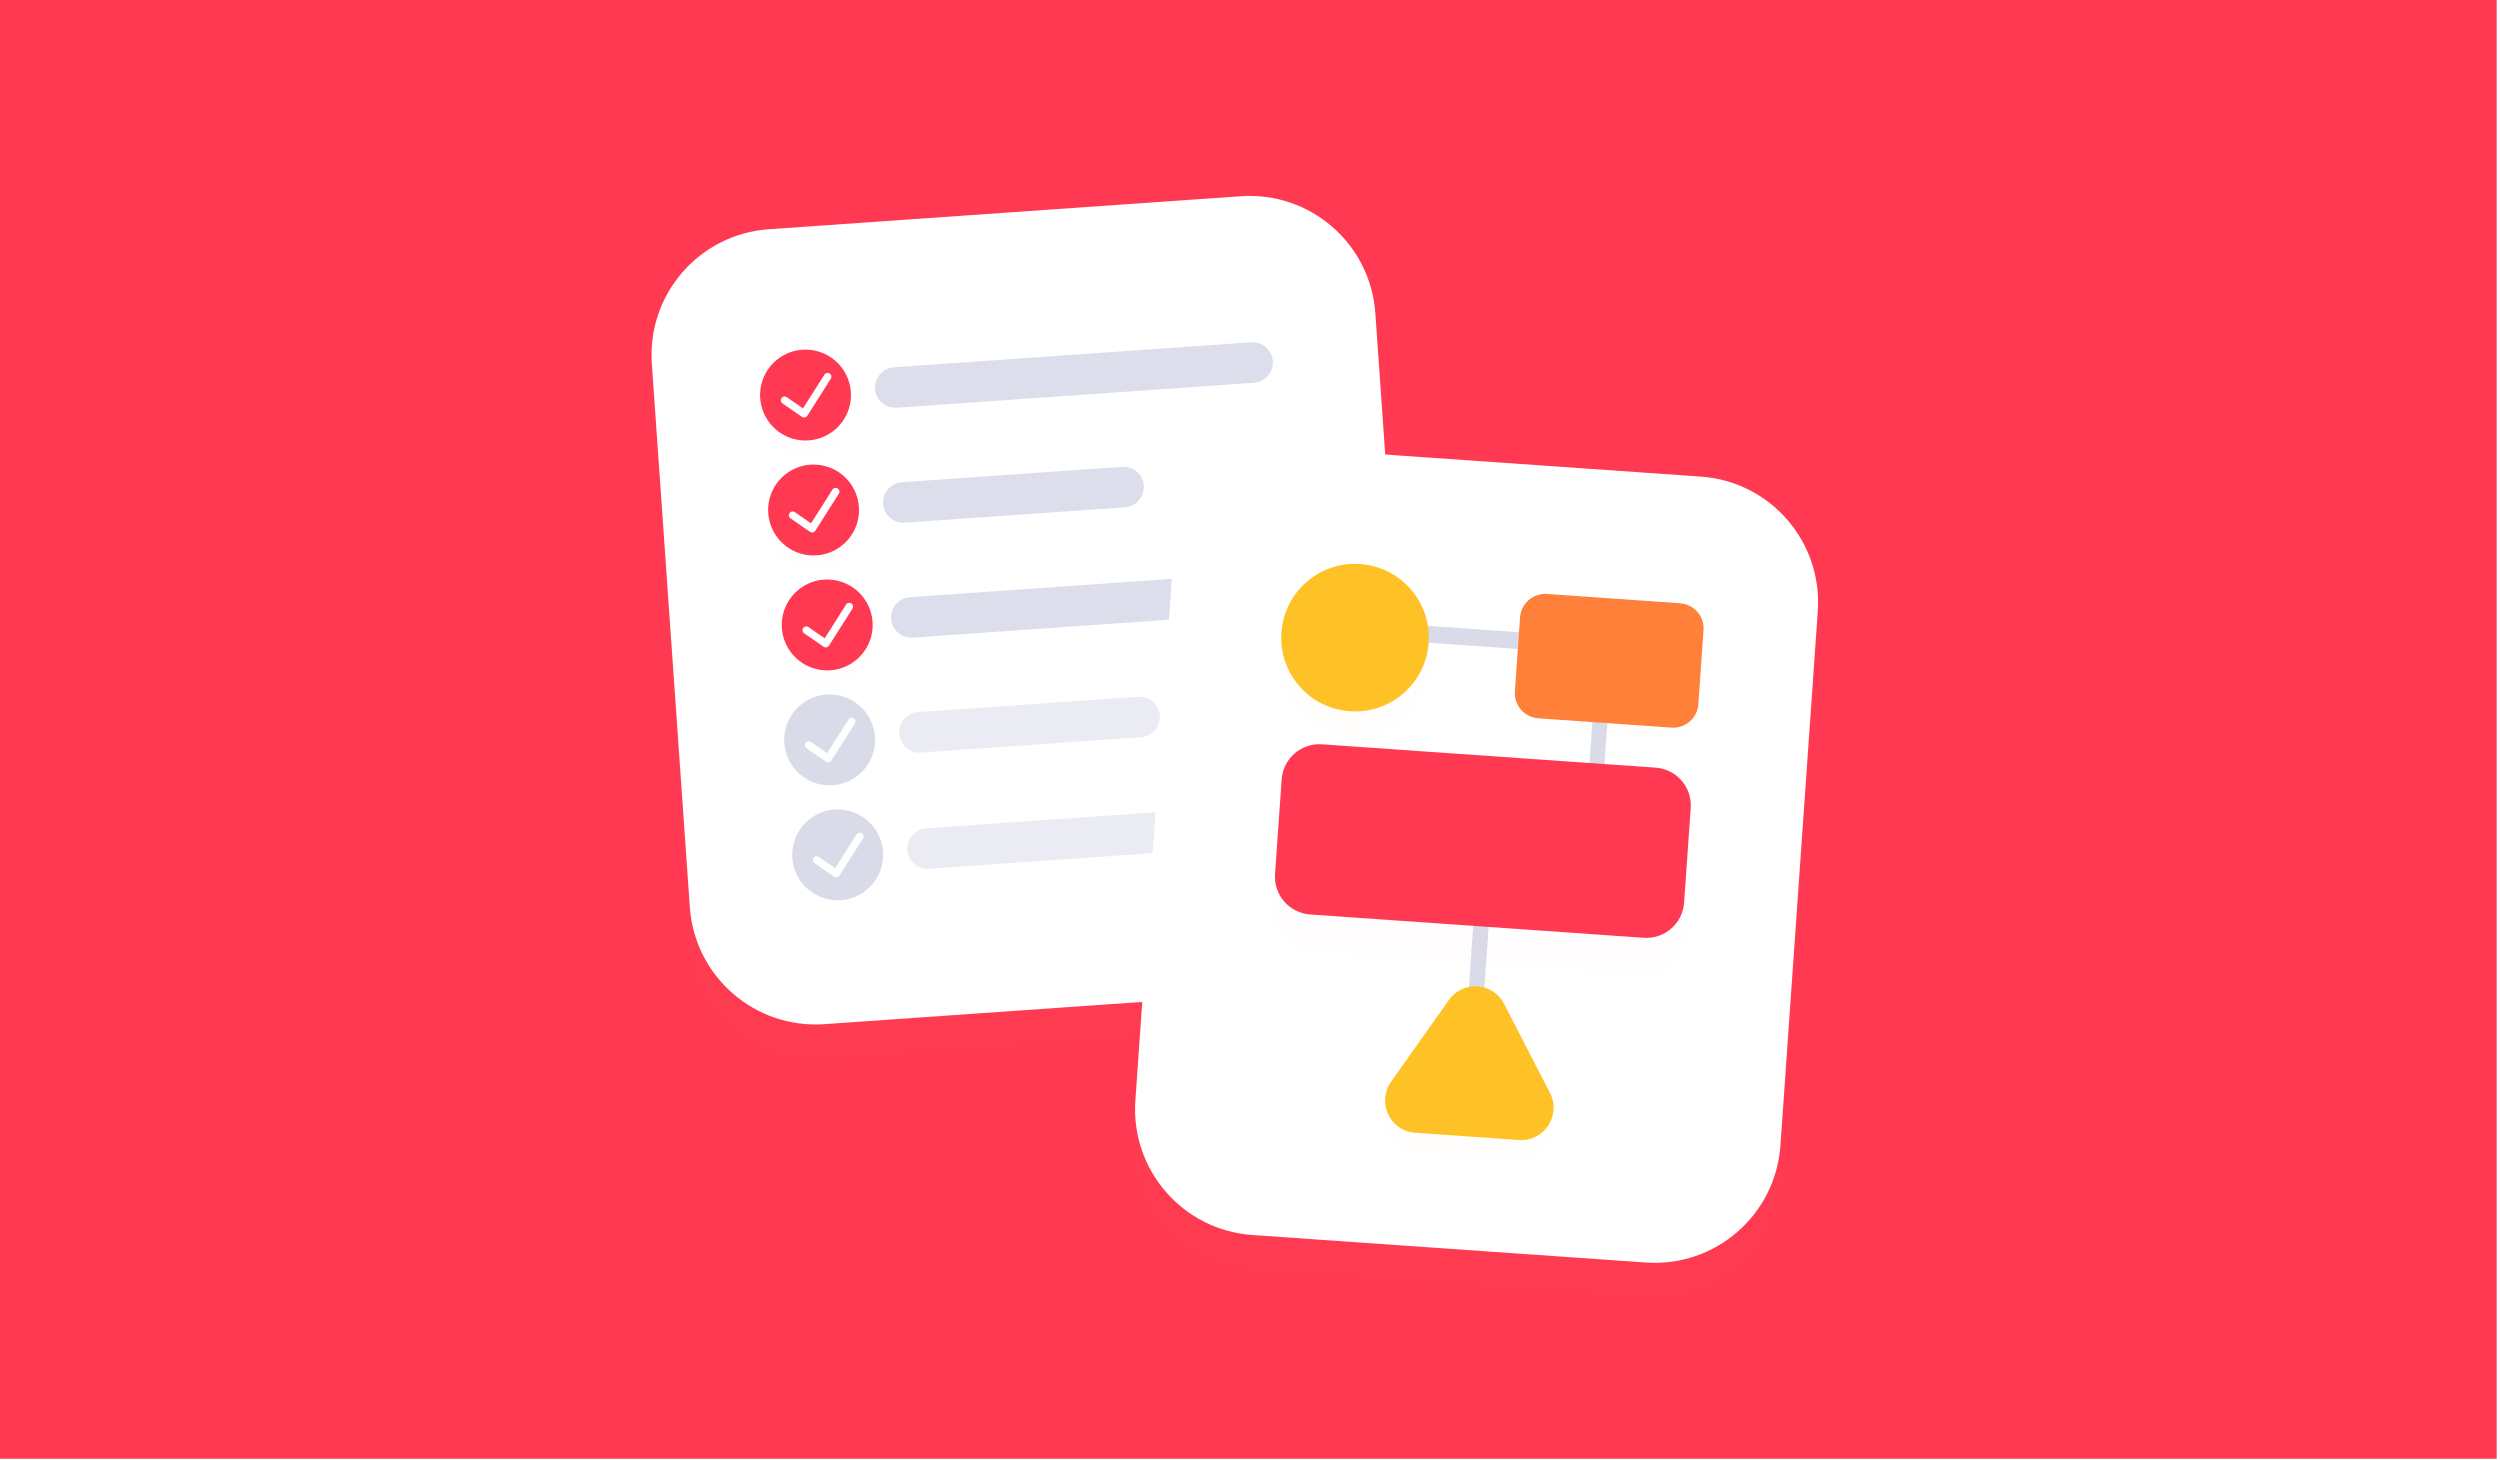 <svg width="731" height="427" viewBox="0 0 731 427" fill="none" xmlns="http://www.w3.org/2000/svg">
<path d="M730.03 0H0V426.538H730.03V0Z" fill="#FF3951"/>
<mask id="mask0" mask-type="alpha" maskUnits="userSpaceOnUse" x="143" y="6" width="444" height="414">
<path d="M520.714 6.923H209.315C173.176 6.923 143.879 36.219 143.879 72.359V354.18C143.879 390.319 173.176 419.616 209.315 419.616H520.714C556.853 419.616 586.15 390.319 586.15 354.18V72.359C586.15 36.219 556.853 6.923 520.714 6.923Z" fill="#FFC226"/>
</mask>
<g mask="url(#mask0)">
<g filter="url(#filter0_d)">
<path d="M362.821 57.377L224.785 67.029C204.484 68.449 189.178 86.057 190.597 106.358L201.71 265.276C203.13 285.577 220.738 300.883 241.038 299.464L379.075 289.811C399.376 288.392 414.682 270.784 413.262 250.483L402.15 91.564C400.73 71.264 383.122 55.957 362.821 57.377Z" fill="white" fill-opacity="0.01"/>
</g>
<path d="M362.821 57.377L224.785 67.029C204.484 68.449 189.178 86.057 190.597 106.358L201.71 265.276C203.13 285.577 220.738 300.883 241.038 299.464L379.075 289.811C399.376 288.392 414.682 270.784 413.262 250.483L402.15 91.564C400.73 71.264 383.122 55.957 362.821 57.377Z" fill="white"/>
<g filter="url(#filter1_d)">
<path d="M236.327 126.809C242.504 126.377 247.162 121.019 246.73 114.842C246.298 108.665 240.94 104.007 234.763 104.439C228.586 104.871 223.928 110.229 224.36 116.406C224.792 122.583 230.15 127.241 236.327 126.809Z" fill="white" fill-opacity="0.01"/>
<path d="M234.612 102.258C231.99 102.441 229.481 103.398 227.403 105.007C225.325 106.616 223.771 108.805 222.937 111.297C222.103 113.79 222.027 116.474 222.718 119.009C223.409 121.545 224.837 123.819 226.821 125.543C228.804 127.268 231.255 128.365 233.862 128.697C236.469 129.028 239.116 128.58 241.468 127.407C243.821 126.234 245.772 124.39 247.076 122.108C248.381 119.826 248.979 117.209 248.795 114.587C248.546 111.073 246.912 107.801 244.253 105.49C241.594 103.178 238.127 102.016 234.612 102.258ZM242.898 110.781L236.054 121.572C235.973 121.696 235.868 121.804 235.745 121.887C235.622 121.971 235.483 122.029 235.338 122.059C235.192 122.088 235.042 122.089 234.896 122.06C234.75 122.031 234.612 121.973 234.488 121.89L228.787 117.95C228.667 117.867 228.565 117.762 228.486 117.64C228.407 117.517 228.353 117.381 228.327 117.238C228.274 116.949 228.339 116.651 228.506 116.409C228.673 116.167 228.929 116.002 229.218 115.949C229.361 115.923 229.508 115.925 229.65 115.956C229.792 115.987 229.927 116.045 230.047 116.128L234.802 119.416L241.028 109.599C241.102 109.469 241.202 109.355 241.321 109.264C241.44 109.174 241.577 109.109 241.722 109.072C241.867 109.036 242.018 109.03 242.166 109.054C242.314 109.077 242.455 109.131 242.582 109.211C242.708 109.291 242.817 109.396 242.902 109.519C242.987 109.642 243.046 109.782 243.076 109.928C243.105 110.075 243.105 110.226 243.074 110.373C243.043 110.52 242.983 110.658 242.898 110.781Z" fill="#FF3951" fill-opacity="0.01"/>
</g>
<path d="M236.327 126.809C242.504 126.377 247.162 121.019 246.73 114.842C246.298 108.665 240.94 104.007 234.763 104.439C228.586 104.871 223.928 110.229 224.36 116.406C224.792 122.583 230.15 127.241 236.327 126.809Z" fill="white"/>
<path d="M234.612 102.258C231.99 102.441 229.481 103.398 227.403 105.007C225.325 106.616 223.771 108.805 222.937 111.297C222.103 113.79 222.027 116.474 222.718 119.009C223.409 121.545 224.837 123.819 226.821 125.543C228.804 127.268 231.255 128.365 233.862 128.697C236.469 129.028 239.116 128.58 241.468 127.407C243.821 126.234 245.772 124.39 247.076 122.108C248.381 119.826 248.979 117.209 248.795 114.587C248.546 111.073 246.912 107.801 244.253 105.49C241.594 103.178 238.127 102.016 234.612 102.258ZM242.898 110.781L236.054 121.572C235.973 121.696 235.868 121.804 235.745 121.887C235.622 121.971 235.483 122.029 235.338 122.059C235.192 122.088 235.042 122.089 234.896 122.06C234.75 122.031 234.612 121.973 234.488 121.89L228.787 117.95C228.667 117.867 228.565 117.762 228.486 117.64C228.407 117.517 228.353 117.381 228.327 117.238C228.274 116.949 228.339 116.651 228.506 116.409C228.673 116.167 228.929 116.002 229.218 115.949C229.361 115.923 229.508 115.925 229.65 115.956C229.792 115.987 229.927 116.045 230.047 116.128L234.802 119.416L241.028 109.599C241.102 109.469 241.202 109.355 241.321 109.264C241.44 109.174 241.577 109.109 241.722 109.072C241.867 109.036 242.018 109.03 242.166 109.054C242.314 109.077 242.455 109.131 242.582 109.211C242.708 109.291 242.817 109.396 242.902 109.519C242.987 109.642 243.046 109.782 243.076 109.928C243.105 110.075 243.105 110.226 243.074 110.373C243.043 110.52 242.983 110.658 242.898 110.781Z" fill="#FF3951"/>
<path opacity="0.9" d="M365.833 100.088L261.371 107.392C258.105 107.621 255.642 110.454 255.871 113.72L255.871 113.72C256.099 116.986 258.932 119.449 262.198 119.221L366.66 111.916C369.926 111.687 372.389 108.855 372.161 105.588C371.932 102.322 369.099 99.859 365.833 100.088Z" fill="#D9DBE9"/>
<g filter="url(#filter2_d)">
<path d="M238.683 160.419C244.86 159.987 249.518 154.629 249.086 148.452C248.654 142.275 243.296 137.617 237.119 138.049C230.942 138.481 226.284 143.839 226.716 150.016C227.148 156.193 232.506 160.851 238.683 160.419Z" fill="white"/>
<path d="M236.964 135.868C234.342 136.051 231.833 137.008 229.755 138.617C227.677 140.226 226.122 142.415 225.288 144.907C224.454 147.4 224.378 150.084 225.07 152.619C225.761 155.155 227.189 157.429 229.172 159.153C231.156 160.878 233.606 161.975 236.213 162.307C238.821 162.638 241.468 162.19 243.82 161.017C246.172 159.844 248.124 158 249.428 155.718C250.732 153.436 251.33 150.819 251.147 148.197C250.897 144.683 249.264 141.411 246.605 139.1C243.946 136.788 240.478 135.626 236.964 135.868ZM245.249 144.391L238.405 155.182C238.324 155.306 238.219 155.414 238.096 155.497C237.973 155.581 237.835 155.639 237.689 155.669C237.544 155.698 237.393 155.699 237.248 155.67C237.102 155.641 236.963 155.583 236.84 155.5L231.138 151.56C231.019 151.477 230.916 151.372 230.838 151.25C230.759 151.127 230.705 150.991 230.679 150.848C230.626 150.559 230.69 150.26 230.857 150.019C231.024 149.777 231.281 149.612 231.57 149.559C231.713 149.533 231.86 149.535 232.002 149.566C232.144 149.597 232.279 149.655 232.398 149.738L237.153 153.026L243.379 143.209C243.453 143.079 243.553 142.965 243.673 142.874C243.792 142.784 243.928 142.719 244.073 142.682C244.219 142.646 244.37 142.64 244.518 142.664C244.665 142.687 244.807 142.741 244.933 142.821C245.06 142.901 245.169 143.006 245.254 143.129C245.339 143.252 245.398 143.392 245.427 143.538C245.457 143.685 245.456 143.836 245.426 143.983C245.395 144.13 245.335 144.268 245.249 144.391Z" fill="#FF3951" fill-opacity="0.01"/>
</g>
<path d="M238.683 160.419C244.86 159.987 249.518 154.629 249.086 148.452C248.654 142.275 243.296 137.617 237.119 138.049C230.942 138.481 226.284 143.839 226.716 150.016C227.148 156.193 232.506 160.851 238.683 160.419Z" fill="white"/>
<path d="M236.964 135.868C234.342 136.051 231.833 137.008 229.755 138.617C227.677 140.226 226.122 142.415 225.288 144.907C224.454 147.4 224.378 150.084 225.07 152.619C225.761 155.155 227.189 157.429 229.172 159.153C231.156 160.878 233.606 161.975 236.213 162.307C238.821 162.638 241.468 162.19 243.82 161.017C246.172 159.844 248.124 158 249.428 155.718C250.732 153.436 251.33 150.819 251.147 148.197C250.897 144.683 249.264 141.411 246.605 139.1C243.946 136.788 240.478 135.626 236.964 135.868ZM245.249 144.391L238.405 155.182C238.324 155.306 238.219 155.414 238.096 155.497C237.973 155.581 237.835 155.639 237.689 155.669C237.544 155.698 237.393 155.699 237.248 155.67C237.102 155.641 236.963 155.583 236.84 155.5L231.138 151.56C231.019 151.477 230.916 151.372 230.838 151.25C230.759 151.127 230.705 150.991 230.679 150.848C230.626 150.559 230.69 150.26 230.857 150.019C231.024 149.777 231.281 149.612 231.57 149.559C231.713 149.533 231.86 149.535 232.002 149.566C232.144 149.597 232.279 149.655 232.398 149.738L237.153 153.026L243.379 143.209C243.453 143.079 243.553 142.965 243.673 142.874C243.792 142.784 243.928 142.719 244.073 142.682C244.219 142.646 244.37 142.64 244.518 142.664C244.665 142.687 244.807 142.741 244.933 142.821C245.06 142.901 245.169 143.006 245.254 143.129C245.339 143.252 245.398 143.392 245.427 143.538C245.457 143.685 245.456 143.836 245.426 143.983C245.395 144.13 245.335 144.268 245.249 144.391Z" fill="#FF3951"/>
<path opacity="0.9" d="M328.123 136.499L263.715 141.002C260.449 141.231 257.986 144.064 258.215 147.33L258.215 147.33C258.443 150.596 261.276 153.059 264.542 152.831L328.95 148.327C332.216 148.098 334.679 145.265 334.45 141.999C334.222 138.733 331.389 136.27 328.123 136.499Z" fill="#D9DBE9"/>
<path d="M243.374 227.639C249.551 227.207 254.209 221.849 253.777 215.672C253.345 209.495 247.987 204.837 241.81 205.269C235.633 205.701 230.975 211.059 231.407 217.236C231.839 223.413 237.197 228.071 243.374 227.639Z" fill="white"/>
<path d="M241.659 203.088C239.037 203.271 236.528 204.228 234.45 205.837C232.372 207.446 230.818 209.635 229.984 212.128C229.15 214.62 229.074 217.304 229.765 219.84C230.456 222.375 231.884 224.649 233.868 226.374C235.851 228.098 238.302 229.195 240.909 229.527C243.516 229.859 246.163 229.41 248.515 228.237C250.867 227.064 252.819 225.22 254.123 222.938C255.427 220.657 256.026 218.039 255.842 215.417C255.593 211.903 253.959 208.631 251.3 206.32C248.641 204.008 245.174 202.846 241.659 203.088ZM249.945 211.611L243.1 222.402C243.019 222.526 242.914 222.634 242.792 222.717C242.669 222.801 242.53 222.859 242.385 222.889C242.239 222.919 242.089 222.919 241.943 222.89C241.797 222.861 241.658 222.803 241.535 222.72L235.834 218.78C235.714 218.698 235.612 218.592 235.533 218.47C235.454 218.348 235.4 218.211 235.374 218.068C235.321 217.779 235.385 217.481 235.553 217.239C235.72 216.997 235.976 216.832 236.265 216.779C236.408 216.753 236.555 216.756 236.697 216.786C236.839 216.817 236.974 216.875 237.094 216.958L241.848 220.246L248.075 210.429C248.149 210.299 248.249 210.185 248.368 210.095C248.487 210.004 248.624 209.939 248.769 209.903C248.914 209.866 249.065 209.86 249.213 209.884C249.361 209.908 249.502 209.961 249.629 210.041C249.755 210.121 249.864 210.226 249.949 210.349C250.034 210.473 250.093 210.612 250.122 210.759C250.152 210.905 250.151 211.057 250.121 211.203C250.09 211.35 250.03 211.489 249.945 211.611Z" fill="#D9DBE9"/>
<path opacity="0.5" d="M332.822 203.719L268.414 208.222C265.148 208.451 262.685 211.284 262.914 214.55L262.914 214.55C263.142 217.816 265.975 220.279 269.241 220.051L333.649 215.547C336.915 215.318 339.377 212.485 339.149 209.219C338.921 205.953 336.088 203.49 332.822 203.719Z" fill="#D9DBE9"/>
<g filter="url(#filter3_d)">
<path d="M242.662 194.029C248.839 193.597 253.496 188.239 253.065 182.062C252.633 175.885 247.275 171.227 241.098 171.659C234.92 172.091 230.263 177.449 230.695 183.626C231.127 189.803 236.485 194.461 242.662 194.029Z" fill="white" fill-opacity="0.01"/>
<path d="M240.951 169.478C238.329 169.661 235.821 170.618 233.743 172.227C231.664 173.836 230.11 176.025 229.276 178.518C228.442 181.01 228.366 183.694 229.057 186.23C229.749 188.765 231.176 191.039 233.16 192.763C235.143 194.488 237.594 195.585 240.201 195.917C242.808 196.249 245.456 195.8 247.808 194.627C250.16 193.454 252.111 191.61 253.416 189.328C254.72 187.046 255.318 184.429 255.135 181.807C254.885 178.293 253.251 175.021 250.592 172.71C247.933 170.398 244.466 169.236 240.951 169.478ZM249.237 178.001L242.393 188.792C242.312 188.916 242.207 189.024 242.084 189.107C241.961 189.191 241.823 189.249 241.677 189.279C241.531 189.309 241.381 189.309 241.235 189.28C241.089 189.251 240.951 189.193 240.828 189.11L235.126 185.17C235.006 185.087 234.904 184.982 234.825 184.86C234.746 184.737 234.692 184.601 234.666 184.458C234.614 184.169 234.678 183.871 234.845 183.629C235.012 183.387 235.268 183.222 235.557 183.169C235.7 183.143 235.847 183.146 235.989 183.176C236.132 183.207 236.266 183.265 236.386 183.348L241.141 186.636L247.367 176.819C247.441 176.689 247.541 176.575 247.66 176.485C247.779 176.394 247.916 176.329 248.061 176.293C248.206 176.256 248.357 176.25 248.505 176.274C248.653 176.298 248.794 176.351 248.921 176.431C249.048 176.511 249.157 176.616 249.241 176.739C249.326 176.863 249.385 177.002 249.415 177.149C249.444 177.295 249.444 177.447 249.413 177.593C249.383 177.74 249.323 177.878 249.237 178.001Z" fill="#FF3951" fill-opacity="0.01"/>
</g>
<path d="M242.662 194.029C248.839 193.597 253.496 188.239 253.065 182.062C252.633 175.885 247.275 171.227 241.098 171.659C234.92 172.091 230.263 177.449 230.695 183.626C231.127 189.803 236.485 194.461 242.662 194.029Z" fill="white"/>
<path d="M240.951 169.478C238.329 169.661 235.821 170.618 233.743 172.227C231.664 173.836 230.11 176.025 229.276 178.518C228.442 181.01 228.366 183.694 229.057 186.23C229.749 188.765 231.176 191.039 233.16 192.763C235.143 194.488 237.594 195.585 240.201 195.917C242.808 196.249 245.456 195.8 247.808 194.627C250.16 193.454 252.111 191.61 253.416 189.328C254.72 187.046 255.318 184.429 255.135 181.807C254.885 178.293 253.251 175.021 250.592 172.71C247.933 170.398 244.466 169.236 240.951 169.478ZM249.237 178.001L242.393 188.792C242.312 188.916 242.207 189.024 242.084 189.107C241.961 189.191 241.823 189.249 241.677 189.279C241.531 189.309 241.381 189.309 241.235 189.28C241.089 189.251 240.951 189.193 240.828 189.11L235.126 185.17C235.006 185.087 234.904 184.982 234.825 184.86C234.746 184.737 234.692 184.601 234.666 184.458C234.614 184.169 234.678 183.871 234.845 183.629C235.012 183.387 235.268 183.222 235.557 183.169C235.7 183.143 235.847 183.146 235.989 183.176C236.132 183.207 236.266 183.265 236.386 183.348L241.141 186.636L247.367 176.819C247.441 176.689 247.541 176.575 247.66 176.485C247.779 176.394 247.916 176.329 248.061 176.293C248.206 176.256 248.357 176.25 248.505 176.274C248.653 176.298 248.794 176.351 248.921 176.431C249.048 176.511 249.157 176.616 249.241 176.739C249.326 176.863 249.385 177.002 249.415 177.149C249.444 177.295 249.444 177.447 249.413 177.593C249.383 177.74 249.323 177.878 249.237 178.001Z" fill="#FF3951"/>
<path opacity="0.9" d="M370.524 167.308L266.062 174.612C262.796 174.841 260.333 177.674 260.561 180.94L260.562 180.94C260.79 184.206 263.623 186.669 266.889 186.441L371.351 179.136C374.617 178.907 377.08 176.075 376.852 172.808C376.623 169.542 373.79 167.079 370.524 167.308Z" fill="#D9DBE9"/>
<path d="M245.729 261.249C251.906 260.817 256.564 255.459 256.132 249.282C255.7 243.105 250.342 238.447 244.165 238.879C237.988 239.311 233.33 244.669 233.762 250.846C234.194 257.023 239.552 261.681 245.729 261.249Z" fill="white"/>
<path d="M244.014 236.698C241.392 236.881 238.884 237.838 236.806 239.447C234.727 241.056 233.173 243.245 232.339 245.738C231.505 248.23 231.429 250.914 232.12 253.45C232.812 255.985 234.239 258.259 236.223 259.984C238.207 261.708 240.657 262.805 243.264 263.137C245.872 263.469 248.519 263.02 250.871 261.847C253.223 260.674 255.175 258.83 256.479 256.548C257.783 254.267 258.381 251.649 258.198 249.027C257.948 245.513 256.314 242.241 253.655 239.93C250.996 237.618 247.529 236.456 244.014 236.698ZM252.3 245.221L245.456 256.012C245.375 256.136 245.27 256.244 245.147 256.327C245.024 256.411 244.886 256.469 244.74 256.499C244.594 256.529 244.444 256.529 244.298 256.5C244.153 256.471 244.014 256.413 243.891 256.33L238.189 252.39C238.069 252.307 237.967 252.202 237.888 252.08C237.809 251.958 237.755 251.821 237.729 251.678C237.677 251.389 237.741 251.091 237.908 250.849C238.075 250.607 238.331 250.442 238.62 250.389C238.764 250.363 238.91 250.366 239.053 250.396C239.195 250.427 239.33 250.485 239.449 250.568L244.204 253.856L250.43 244.039C250.504 243.909 250.604 243.795 250.723 243.705C250.843 243.614 250.979 243.549 251.124 243.513C251.269 243.476 251.421 243.47 251.568 243.494C251.716 243.518 251.858 243.571 251.984 243.651C252.111 243.731 252.22 243.836 252.305 243.959C252.389 244.083 252.448 244.222 252.478 244.369C252.507 244.515 252.507 244.667 252.476 244.813C252.446 244.96 252.386 245.099 252.3 245.221Z" fill="#D9DBE9"/>
<path opacity="0.5" d="M375.259 234.899L270.797 242.203C267.531 242.432 265.068 245.265 265.296 248.531L265.296 248.531C265.525 251.797 268.358 254.26 271.624 254.032L376.086 246.727C379.352 246.498 381.815 243.666 381.587 240.399C381.358 237.133 378.525 234.67 375.259 234.899Z" fill="#D9DBE9"/>
<g filter="url(#filter4_d)">
<path d="M497.336 139.358L382.238 131.309C361.937 129.89 344.329 145.196 342.91 165.497L331.981 321.784C330.561 342.085 345.868 359.693 366.169 361.112L481.267 369.161C501.568 370.58 519.176 355.274 520.595 334.973L531.524 178.686C532.944 158.385 517.637 140.777 497.336 139.358Z" fill="white" fill-opacity="0.01"/>
</g>
<path d="M497.336 139.358L382.238 131.309C361.937 129.89 344.329 145.196 342.91 165.497L331.981 321.784C330.561 342.085 345.868 359.693 366.169 361.112L481.267 369.161C501.568 370.58 519.176 355.274 520.595 334.973L531.524 178.686C532.944 158.385 517.637 140.777 497.336 139.358Z" fill="white"/>
<path d="M411.941 185.083L461.342 188.537" stroke="#D9DBE9" stroke-width="4.913"/>
<path d="M469.236 190.799L466.323 232.468" stroke="#D9DBE9" stroke-width="4.405"/>
<path d="M433.631 262.231L431.307 295.466" stroke="#D9DBE9" stroke-width="4.515"/>
<g filter="url(#filter5_d)">
<path d="M394.702 207.97C406.59 208.801 416.901 199.838 417.732 187.95C418.563 176.062 409.6 165.751 397.712 164.92C385.824 164.089 375.513 173.052 374.682 184.94C373.851 196.828 382.814 207.139 394.702 207.97Z" fill="#FFC226" fill-opacity="0.01"/>
</g>
<path d="M394.702 207.97C406.59 208.801 416.901 199.838 417.732 187.95C418.563 176.062 409.6 165.751 397.712 164.92C385.824 164.089 375.513 173.052 374.682 184.94C373.851 196.828 382.814 207.139 394.702 207.97Z" fill="#FFC226"/>
<g filter="url(#filter6_d)">
<path d="M491.271 174.823L452.332 172.1C448.271 171.816 444.75 174.877 444.466 178.938L442.951 200.596C442.667 204.656 445.729 208.178 449.789 208.462L488.728 211.185C492.788 211.468 496.31 208.407 496.594 204.347L498.108 182.689C498.392 178.628 495.331 175.107 491.271 174.823Z" fill="#FF8139" fill-opacity="0.01"/>
</g>
<path d="M491.271 176.393L452.332 173.67C448.271 173.387 444.75 176.448 444.466 180.508L442.951 202.166C442.667 206.227 445.729 209.748 449.789 210.032L488.728 212.755C492.788 213.039 496.31 209.978 496.594 205.917L498.108 184.259C498.392 180.199 495.331 176.677 491.271 176.393Z" fill="#FF8139"/>
<g filter="url(#filter7_d)">
<path d="M484.11 224.458L386.558 217.636C380.468 217.21 375.186 221.802 374.76 227.892L372.823 255.588C372.397 261.679 376.989 266.961 383.079 267.387L480.631 274.208C486.721 274.634 492.003 270.042 492.429 263.952L494.366 236.256C494.792 230.166 490.2 224.883 484.11 224.458Z" fill="#FF3951" fill-opacity="0.01"/>
</g>
<path d="M484.11 224.458L386.558 217.636C380.468 217.21 375.186 221.802 374.76 227.892L372.823 255.588C372.397 261.679 376.989 266.961 383.079 267.387L480.631 274.208C486.721 274.634 492.003 270.042 492.429 263.952L494.366 236.256C494.792 230.166 490.2 224.883 484.11 224.458Z" fill="#FF3951"/>
<g filter="url(#filter8_d)">
<path d="M423.658 292.39C427.755 286.597 436.535 287.211 439.786 293.518L453.214 319.571C456.593 326.126 451.504 333.853 444.148 333.339L413.796 331.216C406.44 330.702 402.476 322.341 406.734 316.321L423.658 292.39Z" fill="#FFC226" fill-opacity="0.01"/>
</g>
<path d="M423.658 292.39C427.755 286.597 436.535 287.211 439.786 293.518L453.214 319.571C456.593 326.126 451.504 333.853 444.148 333.339L413.796 331.216C406.44 330.702 402.476 322.341 406.734 316.321L423.658 292.39Z" fill="#FFC226"/>
</g>
<defs>
<filter id="filter0_d" x="109.418" y="-13.976" width="385.023" height="404.445" filterUnits="userSpaceOnUse" color-interpolation-filters="sRGB">
<feFlood flood-opacity="0" result="BackgroundImageFix"/>
<feColorMatrix in="SourceAlpha" type="matrix" values="0 0 0 0 0 0 0 0 0 0 0 0 0 0 0 0 0 0 127 0"/>
<feOffset dy="9.826"/>
<feGaussianBlur stdDeviation="39.304"/>
<feColorMatrix type="matrix" values="0 0 0 0 0 0 0 0 0 0 0 0 0 0 0 0 0 0 0.14 0"/>
<feBlend mode="normal" in2="BackgroundImageFix" result="effect1_dropShadow"/>
<feBlend mode="normal" in="SourceGraphic" in2="effect1_dropShadow" result="shape"/>
</filter>
<filter id="filter1_d" x="200.225" y="84.79" width="70.629" height="70.628" filterUnits="userSpaceOnUse" color-interpolation-filters="sRGB">
<feFlood flood-opacity="0" result="BackgroundImageFix"/>
<feColorMatrix in="SourceAlpha" type="matrix" values="0 0 0 0 0 0 0 0 0 0 0 0 0 0 0 0 0 0 127 0"/>
<feOffset dy="4.589"/>
<feGaussianBlur stdDeviation="11.013"/>
<feColorMatrix type="matrix" values="0 0 0 0 1 0 0 0 0 0.224 0 0 0 0 0.318 0 0 0 0.21 0"/>
<feBlend mode="normal" in2="BackgroundImageFix" result="effect1_dropShadow"/>
<feBlend mode="normal" in="SourceGraphic" in2="effect1_dropShadow" result="shape"/>
</filter>
<filter id="filter2_d" x="202.576" y="118.4" width="70.629" height="70.628" filterUnits="userSpaceOnUse" color-interpolation-filters="sRGB">
<feFlood flood-opacity="0" result="BackgroundImageFix"/>
<feColorMatrix in="SourceAlpha" type="matrix" values="0 0 0 0 0 0 0 0 0 0 0 0 0 0 0 0 0 0 127 0"/>
<feOffset dy="4.589"/>
<feGaussianBlur stdDeviation="11.013"/>
<feColorMatrix type="matrix" values="0 0 0 0 1 0 0 0 0 0.224 0 0 0 0 0.318 0 0 0 0.15 0"/>
<feBlend mode="normal" in2="BackgroundImageFix" result="effect1_dropShadow"/>
<feBlend mode="normal" in="SourceGraphic" in2="effect1_dropShadow" result="shape"/>
</filter>
<filter id="filter3_d" x="206.563" y="152.01" width="70.629" height="70.628" filterUnits="userSpaceOnUse" color-interpolation-filters="sRGB">
<feFlood flood-opacity="0" result="BackgroundImageFix"/>
<feColorMatrix in="SourceAlpha" type="matrix" values="0 0 0 0 0 0 0 0 0 0 0 0 0 0 0 0 0 0 127 0"/>
<feOffset dy="4.589"/>
<feGaussianBlur stdDeviation="11.013"/>
<feColorMatrix type="matrix" values="0 0 0 0 1 0 0 0 0 0.224 0 0 0 0 0.318 0 0 0 0.17 0"/>
<feBlend mode="normal" in2="BackgroundImageFix" result="effect1_dropShadow"/>
<feBlend mode="normal" in="SourceGraphic" in2="effect1_dropShadow" result="shape"/>
</filter>
<filter id="filter4_d" x="250.802" y="59.956" width="361.901" height="400.209" filterUnits="userSpaceOnUse" color-interpolation-filters="sRGB">
<feFlood flood-opacity="0" result="BackgroundImageFix"/>
<feColorMatrix in="SourceAlpha" type="matrix" values="0 0 0 0 0 0 0 0 0 0 0 0 0 0 0 0 0 0 127 0"/>
<feOffset dy="9.826"/>
<feGaussianBlur stdDeviation="39.304"/>
<feColorMatrix type="matrix" values="0 0 0 0 0.475 0 0 0 0 0.055 0 0 0 0 0.055 0 0 0 0.33 0"/>
<feBlend mode="normal" in2="BackgroundImageFix" result="effect1_dropShadow"/>
<feBlend mode="normal" in="SourceGraphic" in2="effect1_dropShadow" result="shape"/>
</filter>
<filter id="filter5_d" x="359.666" y="157.274" width="73.082" height="73.082" filterUnits="userSpaceOnUse" color-interpolation-filters="sRGB">
<feFlood flood-opacity="0" result="BackgroundImageFix"/>
<feColorMatrix in="SourceAlpha" type="matrix" values="0 0 0 0 0 0 0 0 0 0 0 0 0 0 0 0 0 0 127 0"/>
<feOffset dy="7.37"/>
<feGaussianBlur stdDeviation="6.755"/>
<feColorMatrix type="matrix" values="0 0 0 0 1 0 0 0 0 0.761 0 0 0 0 0.149 0 0 0 0.22 0"/>
<feBlend mode="normal" in2="BackgroundImageFix" result="effect1_dropShadow"/>
<feBlend mode="normal" in="SourceGraphic" in2="effect1_dropShadow" result="shape"/>
</filter>
<filter id="filter6_d" x="427.698" y="161.76" width="85.663" height="69.591" filterUnits="userSpaceOnUse" color-interpolation-filters="sRGB">
<feFlood flood-opacity="0" result="BackgroundImageFix"/>
<feColorMatrix in="SourceAlpha" type="matrix" values="0 0 0 0 0 0 0 0 0 0 0 0 0 0 0 0 0 0 127 0"/>
<feOffset dy="4.913"/>
<feGaussianBlur stdDeviation="7.37"/>
<feColorMatrix type="matrix" values="0 0 0 0 1 0 0 0 0 0.505 0 0 0 0 0.225 0 0 0 0.34 0"/>
<feBlend mode="normal" in2="BackgroundImageFix" result="effect1_dropShadow"/>
<feBlend mode="normal" in="SourceGraphic" in2="effect1_dropShadow" result="shape"/>
</filter>
<filter id="filter7_d" x="359.77" y="215.637" width="147.65" height="82.68" filterUnits="userSpaceOnUse" color-interpolation-filters="sRGB">
<feFlood flood-opacity="0" result="BackgroundImageFix"/>
<feColorMatrix in="SourceAlpha" type="matrix" values="0 0 0 0 0 0 0 0 0 0 0 0 0 0 0 0 0 0 127 0"/>
<feOffset dy="11.054"/>
<feGaussianBlur stdDeviation="6.141"/>
<feColorMatrix type="matrix" values="0 0 0 0 1 0 0 0 0 0.224 0 0 0 0 0.318 0 0 0 0.22 0"/>
<feBlend mode="normal" in2="BackgroundImageFix" result="effect1_dropShadow"/>
<feBlend mode="normal" in="SourceGraphic" in2="effect1_dropShadow" result="shape"/>
</filter>
<filter id="filter8_d" x="387.789" y="277.339" width="83.687" height="79.362" filterUnits="userSpaceOnUse" color-interpolation-filters="sRGB">
<feFlood flood-opacity="0" result="BackgroundImageFix"/>
<feColorMatrix in="SourceAlpha" type="matrix" values="0 0 0 0 0 0 0 0 0 0 0 0 0 0 0 0 0 0 127 0"/>
<feOffset dy="6.141"/>
<feGaussianBlur stdDeviation="8.598"/>
<feColorMatrix type="matrix" values="0 0 0 0 1 0 0 0 0 0.761 0 0 0 0 0.149 0 0 0 0.53 0"/>
<feBlend mode="normal" in2="BackgroundImageFix" result="effect1_dropShadow"/>
<feBlend mode="normal" in="SourceGraphic" in2="effect1_dropShadow" result="shape"/>
</filter>
</defs>
</svg>
